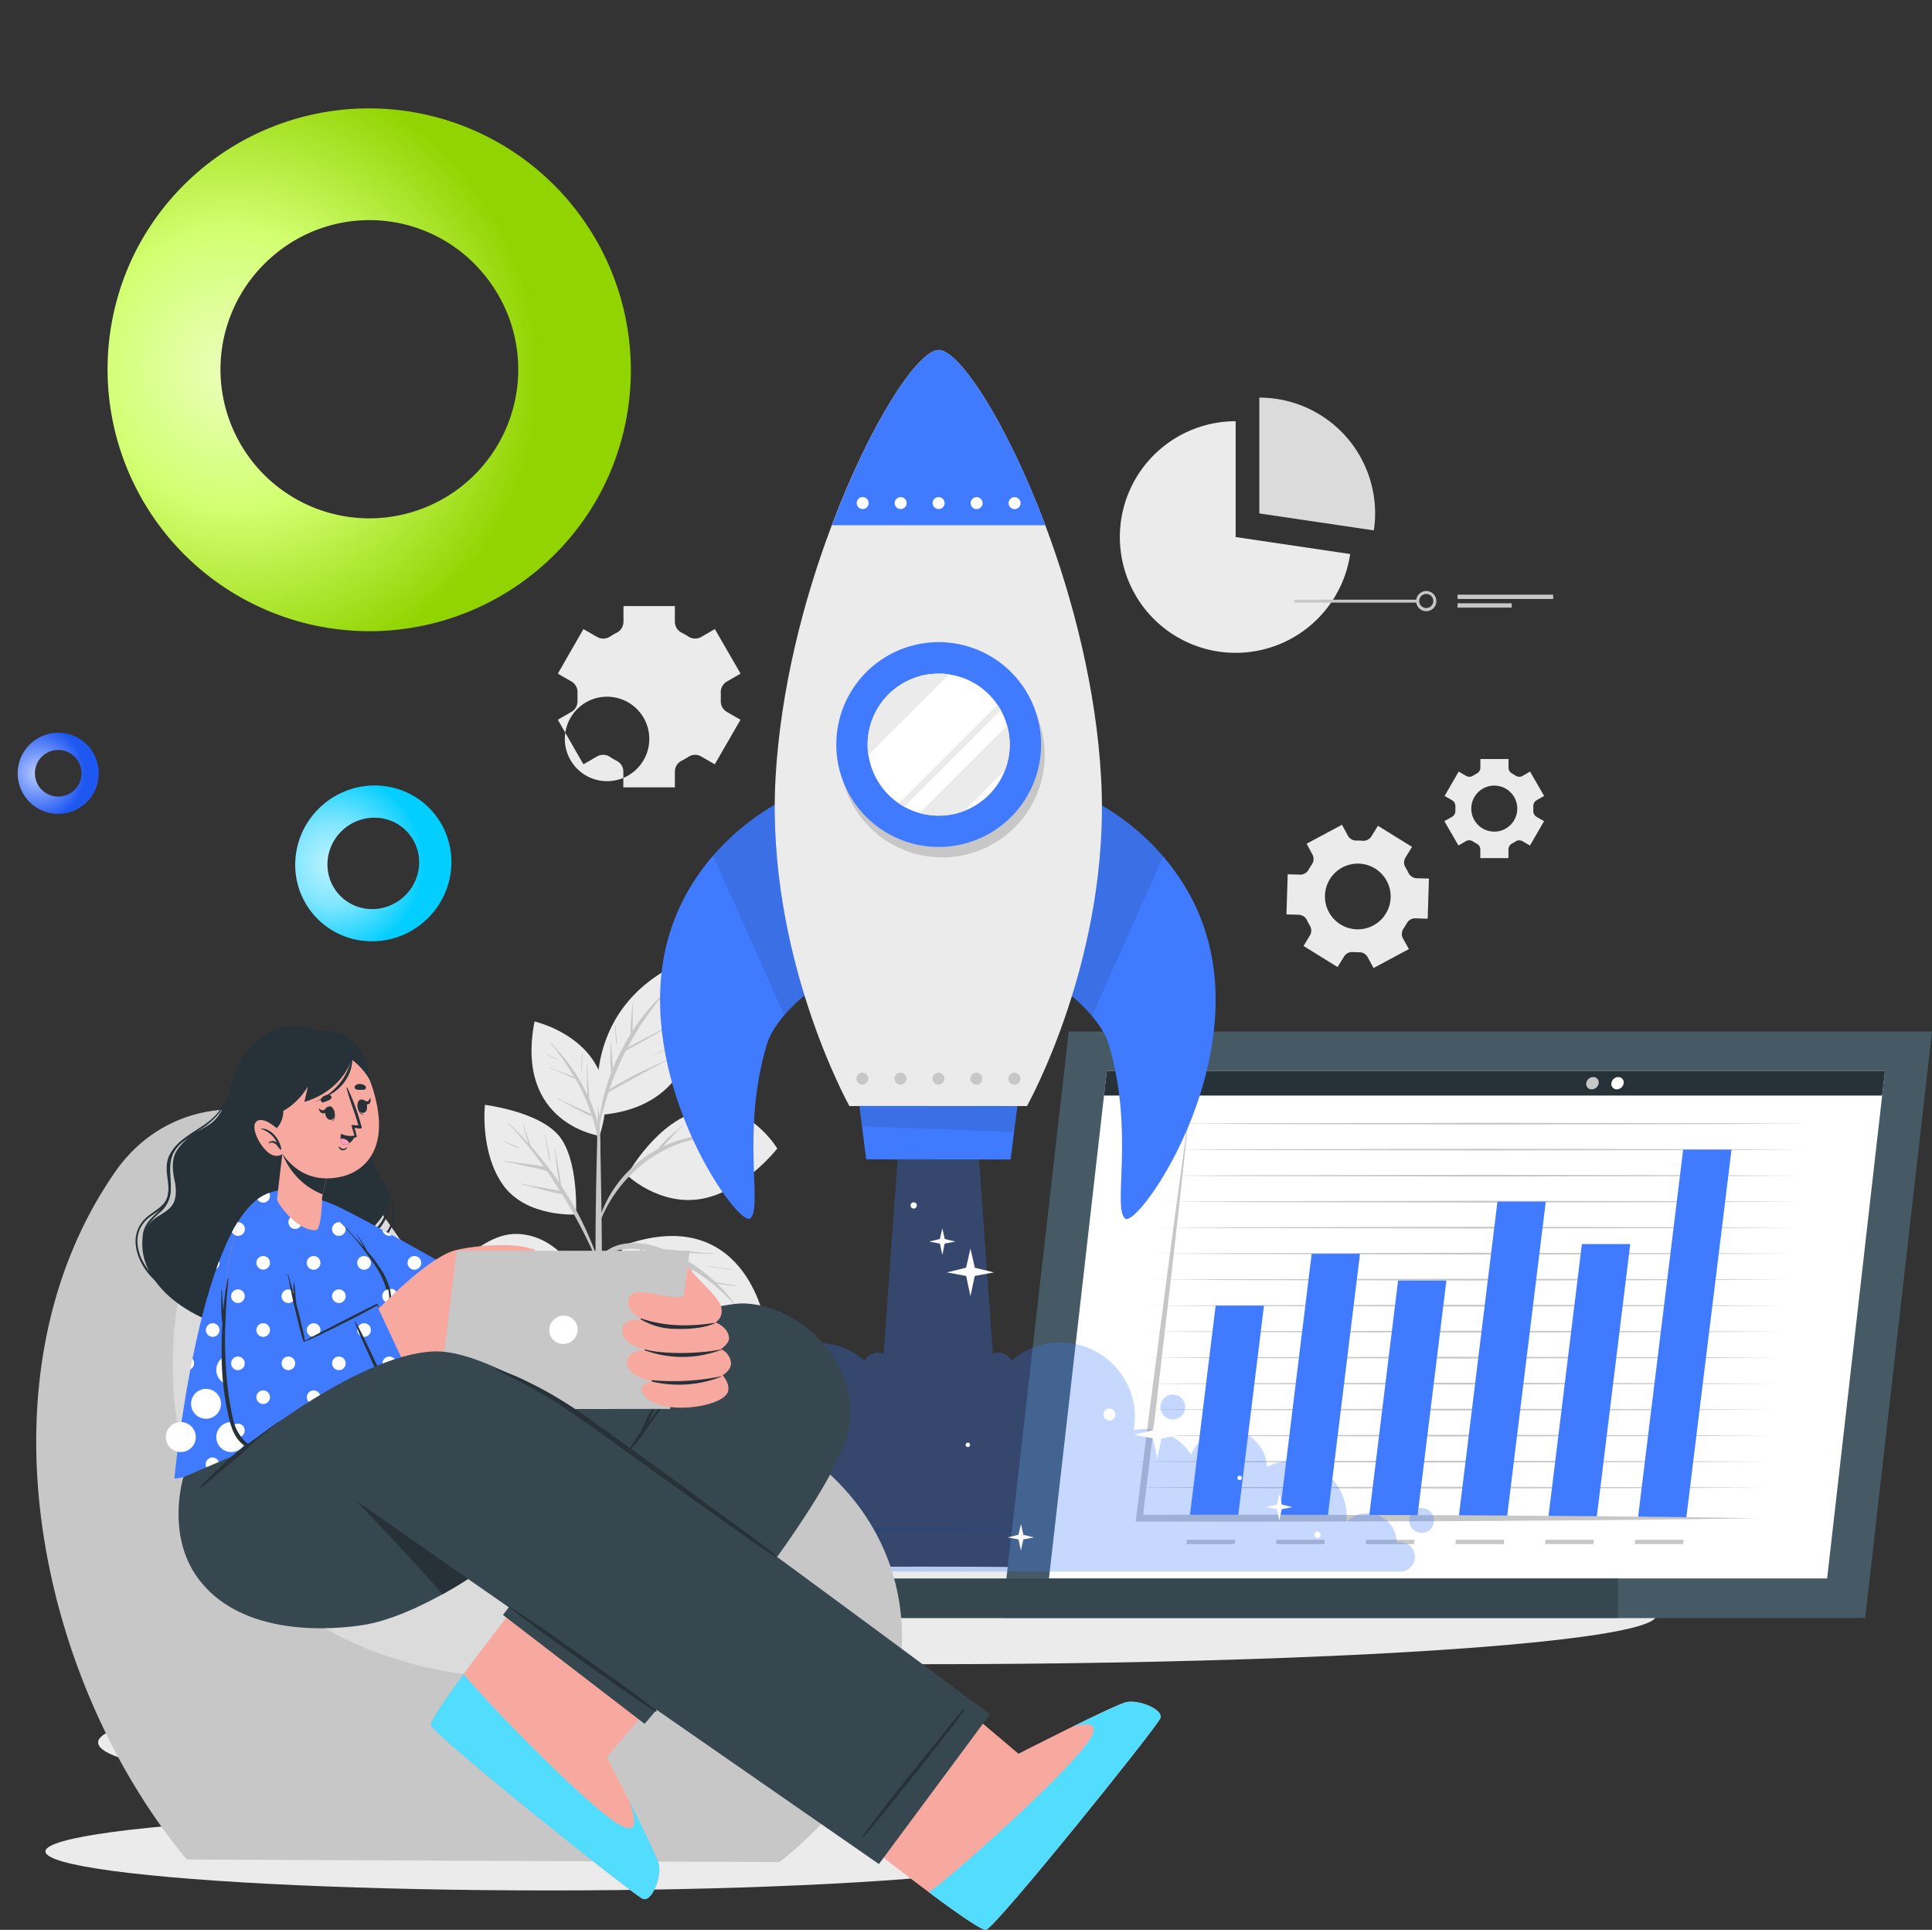 <svg xmlns="http://www.w3.org/2000/svg" xmlns:xlink="http://www.w3.org/1999/xlink" width="549.293" height="548.588" viewBox="0 0 549.293 548.588"><rect x="0" y="0" width="549.293" height="548.588" fill="#333333" stroke="none"/><defs><style>.a{fill:#ebebeb;}.b{fill:#dbdbdb;}.c{fill:#c7c7c7;}.d{fill:#263238;}.e{fill:#455a64;}.f{fill:#fff;}.g{fill:#37474f;}.h,.k,.l,.m{fill:#407bff;}.i{fill:#ffc727;}.j{opacity:0.1;}.k{opacity:0.323;}.l{opacity:0.303;}.m{opacity:0.29;}.n{fill:#fdfdfd;}.o{fill:#f7a9a0;}.p{fill:#52ddff;}.q{fill:#d3766a;}.r{fill:#ff9cbd;}.s{fill:#a6a6a6;}.t{fill:url(#a);}.u{fill:url(#b);}.v{fill:url(#c);}</style><radialGradient id="a" cx="0.303" cy="0.337" r="0.583" gradientTransform="matrix(0.997, 0.074, -0.075, 1.015, 0.026, -0.036)" gradientUnits="objectBoundingBox"><stop offset="0" stop-color="#bff3ff"/><stop offset="0.448" stop-color="#80e6ff"/><stop offset="1" stop-color="#02ceff"/></radialGradient><radialGradient id="b" cx="0.303" cy="0.337" r="0.583" gradientTransform="matrix(0.997, 0.074, -0.075, 1.015, 0.026, -0.036)" gradientUnits="objectBoundingBox"><stop offset="0" stop-color="#eaffbc"/><stop offset="0.448" stop-color="#d2ff71"/><stop offset="1" stop-color="#92d402"/></radialGradient><radialGradient id="c" cx="0.303" cy="0.337" r="0.583" gradientTransform="matrix(0.997, 0.074, -0.075, 1.015, 0.026, -0.036)" gradientUnits="objectBoundingBox"><stop offset="0" stop-color="#b9ccff"/><stop offset="0.4" stop-color="#789bfb"/><stop offset="1" stop-color="#1f57f1"/></radialGradient></defs><g transform="translate(-1092.707 -216.51)"><g transform="translate(3047.6 3844)"><g transform="translate(-1953.02 -3585)"><path class="a" d="M368.73,226.41l9.69,6,1.84-3a2.71,2.71,0,0,1,2.56-1.26c.56,0,1.13.06,1.7.05a2.69,2.69,0,0,1,2.46,1.42l1.66,3.07,10.06-5.39-1.7-3.03a2.7,2.7,0,0,1,.19-2.83c.32-.47.62-1,.9-1.45a2.69,2.69,0,0,1,2.46-1.43l3.49.11.35-11.41-3.5-.1a2.71,2.71,0,0,1-2.36-1.59c-.12-.26-.25-.51-.38-.75s-.27-.5-.42-.73a2.71,2.71,0,0,1,0-2.84l1.86-3-9.7-6-1.85,3a2.71,2.71,0,0,1-2.55,1.26,16.1,16.1,0,0,0-1.7-.06,2.71,2.71,0,0,1-2.46-1.41l-1.65-3.08-10.06,5.39,1.65,3.08a2.72,2.72,0,0,1-.18,2.83,14.439,14.439,0,0,0-.89,1.45,2.73,2.73,0,0,1-2.46,1.43l-3.5-.11-.36,11.41,3.5.11a2.69,2.69,0,0,1,2.35,1.58c.12.26.25.51.39.76s.27.49.41.73a2.73,2.73,0,0,1,0,2.85Zm7.2-9.66a9.34,9.34,0,1,1,5.531,4.537,9.34,9.34,0,0,1-5.531-4.537Z"/><path class="a" d="M408.78,190.93l4,6.93,2.12-1.23a1.9,1.9,0,0,1,2,.07,10.619,10.619,0,0,0,1,.6A1.9,1.9,0,0,1,419,199v2.44h8V199a1.89,1.89,0,0,1,1-1.69,9.7,9.7,0,0,0,1-.6,1.9,1.9,0,0,1,2-.07l2.12,1.23,4-6.93L435,189.71a1.89,1.89,0,0,1-.93-1.77v-1.17A1.89,1.89,0,0,1,435,185l2.14-1.23-4-6.93-2.12,1.23a1.92,1.92,0,0,1-2-.07,9.551,9.551,0,0,0-1-.6,1.89,1.89,0,0,1-1-1.69v-2.44h-8v2.44a1.91,1.91,0,0,1-1.05,1.69,9.545,9.545,0,0,0-1,.6,1.92,1.92,0,0,1-2,.07l-2.12-1.23-4,6.93,2.13,1.22a1.93,1.93,0,0,1,.93,1.76c0,.2,0,.4,0,.59v.59a1.92,1.92,0,0,1-.94,1.77Zm7.65-3.58a6.54,6.54,0,1,1,1.908,4.637,6.55,6.55,0,0,1-1.908-4.637Z"/><path class="a" d="M113.73,95.11,121,107.78l3.88-2.24a3.48,3.48,0,0,1,3.65.12,19.788,19.788,0,0,0,1.89,1.1,3.48,3.48,0,0,1,1.93,3.09v4.48H147v-4.48a3.48,3.48,0,0,1,1.93-3.09,19.79,19.79,0,0,0,1.89-1.1,3.48,3.48,0,0,1,3.65-.12l3.88,2.24,7.31-12.67-3.9-2.24a3.48,3.48,0,0,1-1.7-3.23q0-.54,0-1.08V87.49a3.47,3.47,0,0,1,1.69-3.22L165.68,82l-7.31-12.67-3.89,2.25a3.5,3.5,0,0,1-3.65-.13,19.7,19.7,0,0,0-1.89-1.09A3.48,3.48,0,0,1,147,67.28V62.8H132.39v4.48a3.48,3.48,0,0,1-1.92,3.09,19.7,19.7,0,0,0-1.89,1.09,3.5,3.5,0,0,1-3.65.13L121,69.34,113.73,82l3.89,2.25a3.47,3.47,0,0,1,1.7,3.22v2.16a3.48,3.48,0,0,1-1.7,3.23Zm14-6.55a12.005,12.005,0,1,1-.01,0Z" transform="translate(43 67)"/><path class="a" d="M382,115a32.92,32.92,0,1,1-32.56-37.75v32.92Z"/><path class="b" d="M389.09,103.46a31.894,31.894,0,0,1-.36,4.82l-32.56-4.82V70.54a32.9,32.9,0,0,1,32.92,32.92Z"/><rect class="c" width="35.01" height="0.83" transform="translate(366.17 127.98)"/><path class="c" d="M403.63,131.26a2.87,2.87,0,1,1,2.87-2.87,2.87,2.87,0,0,1-2.87,2.87Zm0-4.91a2,2,0,1,0,2,2A2,2,0,0,0,403.63,126.35Z"/><rect class="c" width="27.19" height="1.23" transform="translate(412.53 126.55)"/><rect class="c" width="15.39" height="1.23" transform="translate(412.53 129)"/><path class="a" d="M168.59,280.39S144.46,277,150.1,247.88C150.1,247.88,177.07,253.93,168.59,280.39Z"/><path class="c" d="M167.37,274.31a45.44,45.44,0,0,0-1.64-4.34l-.06-.55c0-.4-.07-.81-.1-1.21-.07-.87-.12-1.74-.17-2.61-.11-1.74-.22-3.48-.25-5.22a.07.07,0,1,0-.14,0v5.23q.06,1.31.15,2.61v.58a51.4,51.4,0,0,0-4.84-8.27c-.83-1.16-1.7-2.28-2.64-3.35s-2-2.15-3-3.24c-.06-.07-.17,0-.1.11a43.81,43.81,0,0,1,4.65,6.18c.73,1.11,1.42,2.25,2.08,3.41l-.22-.09-.86-.35-2-.74L154.48,261c-.07,0-.13.11,0,.14,1.28.51,2.55,1.05,3.82,1.6l1.87.8c.31.14.63.26.94.39a3.067,3.067,0,0,0,.64.23c.49.87,1,1.75,1.42,2.64a65.392,65.392,0,0,1,2.95,7c.05.16.11.33.17.5a13.846,13.846,0,0,0-2-1l-2.5-1.14c-1.69-.77-3.37-1.56-5-2.48-.08,0-.16.09-.07.13,1.66.91,3.28,1.87,4.94,2.77.83.45,1.67.89,2.52,1.3a7.771,7.771,0,0,0,2.26.91,28.779,28.779,0,0,1,1.59,6.85c.26,3.29.23,6.61.31,9.91,0,.06.08.06.09,0q.36-4.5.39-9a26.22,26.22,0,0,0-1.45-8.24Z"/><path class="c" d="M163.66,257.18a28.408,28.408,0,0,0-.24,5.13h.07c.1-1.7.11-3.4.31-5.1C163.81,257.12,163.67,257.08,163.66,257.18Z"/><path class="c" d="M156.76,258.64a18.6,18.6,0,0,1-3.1-1.53c-.08-.05-.16.08-.08.13a11.929,11.929,0,0,0,3.14,1.5C156.78,258.75,156.82,258.66,156.76,258.64Z"/><path class="c" d="M169.36,326.64c0-2.67-.07-5.33-.1-8,0-8.86-.12-17.71-.28-26.57q-.18-10.54-.49-21.09a.11.11,0,0,0-.06-.09v-5.76c0-.05-.06-.07-.12-.07s-.11,0-.11.08v5.77a.09.09,0,0,0,0,.08c-.36,12.51-.67,25-.75,37.54v7.64q-.13,12.24-.1,24.48v3.89c0,7.47.08,14.93.08,22.4,0,.4.45.6.93.62s1.11-.19,1.11-.65c0-8.24.06-16.47.06-24.7C169.38,337,169.4,331.83,169.36,326.64Z"/><path class="a" d="M163.49,321.72s-6-13.16-18.41-13.45-24.86,18.45-24.86,18.45,13,9.89,26.62,6.38C160,329.71,163.49,321.72,163.49,321.72Z"/><path class="c" d="M166,323.72a13.89,13.89,0,0,0-5.45-4,8.422,8.422,0,0,0-1.17-.81c-.46-.3-.92-.6-1.37-.91l-2.84-1.85c-1.92-1.27-3.86-2.5-5.74-3.82-.07,0-.15.07-.09.12,1.84,1.35,3.65,2.73,5.52,4,1,.67,1.92,1.34,2.9,2l.71.49c-.34-.11-.69-.2-1-.28a26.6,26.6,0,0,0-5.63-.69c-.88-.3-1.8-.52-2.69-.78-1.42-.4-2.85-.77-4.28-1.14-2.82-.72-5.66-1.36-8.5-2-.09,0-.12.11,0,.14,2.78.76,5.54,1.58,8.31,2.36l4,1.13,1,.3a33.86,33.86,0,0,0-10.7,2.26,44.8,44.8,0,0,0-9.4,5.11c-.08.05,0,.18.07.13a43.481,43.481,0,0,1,10.49-4.58l-.36.33-1.56,1.48c-1,1-2.09,2-3.11,3-.07.07,0,.16.11.1,1.07-.92,2.12-1.85,3.18-2.79l1.56-1.38.79-.72.25-.22a42.627,42.627,0,0,1,5.31-1.06,31.21,31.21,0,0,1,7.1-.09c-.13.16-.26.32-.39.46L152,321.17c-.74.85-1.46,1.71-2.18,2.57-1.48,1.75-2.82,3.61-4.28,5.37a.074.074,0,1,0,.11.1c1.55-1.72,3.22-3.34,4.76-5.07l2.3-2.61c.36-.41.71-.83,1.06-1.24.2-.23.4-.45.57-.69a1.954,1.954,0,0,1,.68.08c3.21.49,6.55,1.41,9.08,3.54a9.45,9.45,0,0,1,3.38,8.29.241.241,0,0,0,.47.07,8.94,8.94,0,0,0-1.95-7.86Z"/><path class="c" d="M145.81,323.43l-3,3.38a35.737,35.737,0,0,0-2.8,3.35s0,.09.08.06a33.272,33.272,0,0,0,3-3.3l2.86-3.39a.086.086,0,1,0-.14-.1Z"/><path class="c" d="M134.19,321.24c-1.66-.07-3.33,0-5-.23a.07.07,0,0,0,0,.14,46.2,46.2,0,0,0,5,.15Z"/><path class="a" d="M161.9,302.75s-14.19.9-20.79-8.45S136,271.58,136,271.58s14.9,1.81,20.82,8.53S161.9,302.75,161.9,302.75Z"/><path class="c" d="M168.55,316.74c-.49-1.52-1.1-3-1.67-4.5s-1.14-2.85-1.76-4.25a86.393,86.393,0,0,0-4.26-8.36c-1-1.73-2.07-3.4-3.17-5.05a5.207,5.207,0,0,0-.12-.76c-.06-.43-.12-.87-.19-1.31-.14-.9-.3-1.8-.45-2.69-.33-2-.73-3.91-1-5.87,0-.09-.16-.09-.15,0,.29,1.94.48,3.89.75,5.82.13,1,.26,1.91.4,2.86.06.34.11.69.17,1a101.076,101.076,0,0,0-7-9.1c-.34-.4-.69-.78-1-1.16,0-.11-.09-.22-.13-.33l-.31-.81c-.21-.56-.41-1.13-.61-1.69-.4-1.11-.76-2.23-1.06-3.37,0-.1-.16-.05-.14,0,.29,1.16.59,2.32.93,3.47.16.56.35,1.11.54,1.65l.1.28c-1.81-2-3.7-3.88-5.61-5.77a.074.074,0,0,0-.1.11,103.2,103.2,0,0,1,10,12.31,8,8,0,0,0-1-.26c-1.09-.21-2.2-.37-3.3-.51-2.31-.29-4.62-.59-6.92-.95-.09,0-.13.13,0,.14,2.2.44,4.37.93,6.56,1.43,1,.24,2.06.44,3.1.65a19.621,19.621,0,0,1,2.49.71c.23.32.47.65.69,1,1,1.51,2,3.06,3,4.62l-1.45-.29c-1.09-.21-2.19-.41-3.29-.59-2.17-.35-4.33-.73-6.47-1.22-.09,0-.13.13,0,.15,2.17.51,4.32,1.1,6.47,1.67,1,.28,2.09.53,3.14.77l1.58.34a5.37,5.37,0,0,0,.64.11q3.1,5,5.81,10.31c.79,1.54,1.56,3.1,2.29,4.67s1.41,3.25,2.11,4.89C168.15,317.23,168.67,317.1,168.55,316.74Z"/><path class="c" d="M154,284.14c-.27-1.35-.55-2.7-.85-4.05,0-.09-.16,0-.14,0,.27,1.33.52,2.66.76,4a38.25,38.25,0,0,0,.81,4h0a28,28,0,0,0-.58-3.95Z"/><path class="c" d="M145.76,283.74c-.66-.32-1.36-.59-2-.85l-1.08-.43-.54-.22a2,2,0,0,1-.6-.26c-.11-.08-.18.11-.07.13a2.24,2.24,0,0,1,.6.25l.54.24,1,.46a22.169,22.169,0,0,0,2.09.83.081.081,0,1,0,.06-.15Z"/><path class="a" d="M176.42,291.59s8.59-16,21.65-18.52S219.12,284,219.12,284s-9.52,12.17-21.51,14.3S176.42,291.59,176.42,291.59Z"/><path class="c" d="M206.82,280.26a35.15,35.15,0,0,0-10.24.12c.19-.11.39-.22.58-.31l2.9-1.5c2-1,4-2.15,6.13-3a.08.08,0,1,0-.06-.14c-2,1-4.16,1.75-6.21,2.7-1,.47-2,1-3,1.49-.65.34-1.36.66-2,1.07a36.05,36.05,0,0,0-8.31,2.76l1.64-1.78c1.21-1.33,2.41-2.73,3.75-3.95.07-.06,0-.16-.11-.1-1.36,1.24-2.81,2.39-4.13,3.68-.65.63-1.26,1.28-1.86,1.95-.3.33-.6.67-.88,1A34.47,34.47,0,0,0,167.5,307.9c0,.09.12.14.14,0a39.45,39.45,0,0,1,9.61-16.24,37.74,37.74,0,0,1,17.5-10.13,38.62,38.62,0,0,1,12.07-1.1A.13.13,0,0,0,206.82,280.26Z"/><path class="c" d="M199.23,274.54a34.515,34.515,0,0,0-2.9,1.91,19,19,0,0,0-2.52,2.31c-.06.07,0,.17.12.1.86-.75,1.73-1.5,2.63-2.22a29.428,29.428,0,0,1,2.75-2,.07.07,0,1,0-.08-.1Z"/><path class="c" d="M206.4,277.25c-.48.21-1,.38-1.46.58l-1.45.6c-.11.05-.06.22,0,.17L205,278l1.45-.62C206.53,277.36,206.49,277.22,206.4,277.25Z"/><path class="a" d="M174.7,311.77s2.3,15.91,14.3,21.48,26.55,0,26.55,0S209.77,298.83,174.7,311.77Z"/><path class="c" d="M207.27,322.9c-1.11-.13-2.2-.31-3.3-.51l-1.6-.31-.84-.17c-.33-.3-.64-.6-1-.89a48.258,48.258,0,0,0-7.32-5.31,42.059,42.059,0,0,0-4.38-2.25h.22l3.94.17c2.63.12,5.25.18,7.87.35.1,0,.09-.14,0-.15-2.63-.18-5.25-.46-7.88-.69l-3.83-.34-2-.17-.5-.06c-.69-.25-1.37-.49-2.07-.71a18.78,18.78,0,0,0-10.13-.56c-3,.77-6,2.75-6.79,5.92a.1.1,0,0,0,.19.07c1.12-2.65,4.06-4,6.72-4.53a16.11,16.11,0,0,1,5.41-.11,13.719,13.719,0,0,0,.61,2.41l1,3.35c.68,2.24,1.43,4.45,2.09,6.69,0,.09.17.05.14,0-.55-2.24-1-4.49-1.56-6.73-.26-1.09-.54-2.19-.81-3.29a18.576,18.576,0,0,0-.61-2.26,31.276,31.276,0,0,1,3.11.73,44.6,44.6,0,0,1,5.42,2c.18,1.13.43,2.26.69,3.38.33,1.4.69,2.79,1.14,4.16,0,.09.15.05.13,0a2,2,0,0,1,0-.26h0c-.26-1.3-.55-2.6-.83-3.9-.22-1-.42-2.1-.65-3.14a44.562,44.562,0,0,1,4.36,2.21,5.886,5.886,0,0,0,.16.95c.08.54.18,1.09.28,1.63.23,1.23.47,2.45.77,3.66a57.243,57.243,0,0,0,2.05,6.92s0,.06,0,.09l.06.08a.071.071,0,0,0,.12-.07c-.55-2.36-1.18-4.7-1.7-7.06-.26-1.18-.52-2.37-.76-3.55l-.33-1.78a3.8,3.8,0,0,0-.09-.54,49.663,49.663,0,0,1,4.66,3.11,50.6,50.6,0,0,1,7.13,6.51.114.114,0,0,0,.18-.14c-.92-1.2-1.82-2.37-2.85-3.48-.61-.64-1.23-1.27-1.87-1.88h.2l1.69.25c1.1.15,2.21.26,3.32.38C207.32,323.05,207.36,322.91,207.27,322.9Z"/><path class="c" d="M198.86,328.29h0a.868.868,0,0,0-.07-.41,1.656,1.656,0,0,1-.14-.52h0c-.24-1.06-.45-2.13-.64-3.2a.07.07,0,0,0-.13,0,12.87,12.87,0,0,0,.91,4.15h.08Z"/><path class="c" d="M188.85,328c0-.05,0-.07-.07-.07-.34-1.41-.66-2.82-.95-4.24-.16-.74-.31-1.49-.46-2.23-.07-.41-.15-.81-.22-1.21a3.38,3.38,0,0,0-.26-1,.07.07,0,0,0-.13,0,7.141,7.141,0,0,0,.3,2.14c.15.78.3,1.55.47,2.32.35,1.57.74,3.14,1.18,4.68,0,.09.17.07.16,0A3.531,3.531,0,0,1,188.85,328Z"/><path class="c" d="M206.18,318.32c-2.19-.3-4.37-.62-6.56-.88-.09,0-.13.13,0,.14,2.18.32,4.37.59,6.56.88C206.23,318.47,206.27,318.33,206.18,318.32Z"/><path class="a" d="M168.58,274.46s-7.32-32.11,27.18-45.11C195.76,229.35,205.32,271.62,168.58,274.46Z"/><path class="c" d="M176,256.25l.37-.23,2-1.09,4-2.24c2.63-1.47,5.23-3,7.88-4.44.09-.05,0-.17-.07-.13-2.66,1.45-5.36,2.8-8,4.21l-4,2.09-1.62.86c1.15-2.19,2.38-4.33,3.73-6.39,1.81-2.75,3.78-5.37,5.84-7.93a.12.12,0,1,0-.17-.17,55.2,55.2,0,0,0-8,9.78q0-.165,0-.33c0-.8.06-1.6.07-2.4,0-1.56-.05-3.13,0-4.7,0-.1-.14-.09-.15,0-.06,1.55-.25,3.08-.34,4.63,0,.77-.07,1.54-.1,2.31a11.973,11.973,0,0,0,0,1.34c-.71,1.13-1.4,2.28-2,3.44a61.941,61.941,0,0,0-3.09,6.47c0-.8-.08-1.6-.13-2.4-.1-1.76-.31-3.51-.39-5.27a.07.07,0,1,0-.14,0v5.28a21.116,21.116,0,0,0,.11,2.63l.06,1a57.918,57.918,0,0,0-2.61,8.83,95.687,95.687,0,0,0-1.28,9.7h0a53.341,53.341,0,0,1,1.83-8.64c.43-1.52.88-3,1.37-4.52,1.43-.68,2.81-1.52,4.19-2.29s2.89-1.58,4.34-2.37c2.87-1.58,5.75-3.19,8.72-4.58.08,0,0-.17-.08-.13-3,1.37-6,2.66-9,4.15-1.47.73-2.92,1.52-4.35,2.33-1.2.68-2.43,1.35-3.58,2.13.34-1,.68-2,1.07-3a85.138,85.138,0,0,1,3.52-7.93Z"/><path class="c" d="M173.12,248.91c0-.1-.16-.1-.15,0,.12,1.83.18,3.66.38,5.49a.08.08,0,0,0,.16,0C173.45,252.56,173.25,250.74,173.12,248.91Z"/><path class="c" d="M189.66,255c-2.16.87-4.34,1.69-6.49,2.59-.06,0,0,.13,0,.1,2.18-.81,4.33-1.7,6.5-2.55C189.79,255.15,189.75,255,189.66,255Z"/><path class="c" d="M192.94,240.23a55.713,55.713,0,0,0-6.14,3.29c-.1.06,0,.21.1.15,2-1.17,4-2.29,6.12-3.32C193.1,240.31,193,240.19,192.94,240.23Z"/><path class="b" d="M185.59,392.51H150.97l3.52-48.6h27.59Z"/><path class="c" d="M153.78,353.76h29.01l-.72-9.85H154.49Z"/><rect class="b" width="33.52" height="8.46" transform="translate(185.04 349.26) rotate(180)"/></g><g transform="translate(-1953.02 -3585)"><ellipse class="a" cx="208.62" cy="13.87" rx="208.62" ry="13.87" transform="translate(51.8 402.85)"/><ellipse class="a" cx="90.06" cy="11.91" rx="90.06" ry="11.91" transform="translate(26.02 440.93)"/></g><g transform="translate(-1953.02 -3585)"><path class="d" d="M29.71,392.48l55.07-.24,55.07-.09L250,391.98l110.15.17,55.07.08,55.07.25-55.07.24-55.07.09L250,392.98l-110.15-.17-55.07-.09Z"/></g><path class="e" d="M202.98,415.44H448.42l19-166.69H221.98Z" transform="translate(-1873.02 -3583)"/><path class="f" d="M216.35,404.26H437.6l16.45-144.33H232.81Z" transform="translate(-1873.02 -3583)"/><rect class="e" width="315.75" height="11.18" transform="translate(-1426.32 -3167.56) rotate(180)"/><rect class="g" width="315.75" height="11.18" transform="translate(-1494.89 -3167.56) rotate(180)"/><path class="c" d="M250.93,274.93l22.66-.13,22.65-.04,45.31-.08,45.31.08,22.66.04,22.65.13-22.65.12-22.66.04-45.31.09-45.31-.09-22.65-.04Z" transform="translate(-1873.02 -3583)"/><path class="c" d="M250.03,282.32l22.65-.13,22.66-.04,45.31-.08,45.31.08,22.65.04,22.66.13-22.66.12-22.65.04-45.31.09-45.31-.09-22.66-.04Z" transform="translate(-1873.02 -3583)"/><path class="c" d="M249.12,289.71l22.65-.13,22.66-.04,45.31-.08,45.31.08,22.65.04,22.66.13-22.66.12-22.65.04-45.31.09-45.31-.09-22.66-.04Z" transform="translate(-1873.02 -3583)"/><path class="c" d="M248.21,297.1l22.66-.12,22.65-.05,45.31-.08,45.31.08,22.66.05,22.65.12-22.65.12-22.66.04-45.31.09-45.31-.09-22.65-.04Z" transform="translate(-1873.02 -3583)"/><path class="c" d="M247.3,304.49l22.66-.12,22.65-.05,45.31-.08,45.31.08,22.66.05,22.65.12-22.65.12-22.66.04-45.31.09-45.31-.09-22.65-.04Z" transform="translate(-1873.02 -3583)"/><path class="c" d="M246.4,311.88l22.65-.12,22.66-.05,45.31-.08,45.31.08,22.65.05,22.66.12-22.66.12-22.65.05-45.31.08-45.31-.09L269.05,312Z" transform="translate(-1873.02 -3583)"/><path class="c" d="M245.49,319.27l22.65-.12,22.66-.05,45.31-.08,45.31.08,22.65.05,22.66.12-22.66.12-22.65.05-45.31.08-45.31-.08-22.66-.05Z" transform="translate(-1873.02 -3583)"/><path class="c" d="M244.58,326.66l22.66-.12,22.65-.05,45.31-.08,45.31.08,22.66.05,22.65.12-22.65.12-22.66.05-45.31.08-45.31-.09-22.65-.04Z" transform="translate(-1873.02 -3583)"/><path class="c" d="M243.68,334.05l22.65-.12,22.66-.05,45.31-.08,45.3.08,22.66.05,22.65.12-22.65.12-22.66.05-45.3.08-45.31-.08-22.66-.05Z" transform="translate(-1873.02 -3583)"/><path class="c" d="M242.77,341.44l22.65-.12,22.66-.05,45.31-.08,45.31.08,22.65.05,22.66.12-22.66.12-22.65.05-45.31.08-45.31-.08-22.66-.05Z" transform="translate(-1873.02 -3583)"/><path class="c" d="M241.86,348.83l22.65-.12,22.66-.04,45.31-.09,45.31.09,22.65.04,22.66.12-22.66.12-22.65.05-45.31.08L287.17,349l-22.66-.05Z" transform="translate(-1873.02 -3583)"/><path class="c" d="M240.95,356.22l22.66-.12,22.65-.04,45.31-.09,45.31.09,22.66.04,22.65.12-22.65.12-22.66.05-45.31.08-45.31-.08-22.65-.05Z" transform="translate(-1873.02 -3583)"/><path class="c" d="M240.04,363.61l22.66-.12,22.66-.04,45.31-.09,45.31.09,22.65.04,22.66.12-22.66.13-22.65.04-45.31.08-45.31-.08-22.66-.05Z" transform="translate(-1873.02 -3583)"/><path class="c" d="M239.14,371l22.65-.12,22.66-.04,45.31-.09,45.31.09,22.65.04,22.66.12-22.66.13-22.65.04-45.31.08-45.31-.08-22.66-.04Z" transform="translate(-1873.02 -3583)"/><path class="c" d="M238.23,378.39l22.65-.12,22.66-.04,45.31-.09,45.31.09,22.65.04,22.66.12-22.66.13-22.65.04-45.31.08-45.31-.08-22.66-.05Z" transform="translate(-1873.02 -3583)"/><path class="h" d="M277.49,326.66H263.75l-7.41,60.35h13.74Z" transform="translate(-1873.02 -3583)"/><path class="h" d="M304.79,311.94H291.05l-9.22,75.07h13.75Z" transform="translate(-1873.02 -3583)"/><path class="h" d="M329.36,319.52H315.62l-8.29,67.49h13.74Z" transform="translate(-1873.02 -3583)"/><path class="h" d="M357.61,297.1H343.87l-11.04,89.91h13.74Z" transform="translate(-1873.02 -3583)"/><path class="h" d="M381.63,309.15H367.88l-9.56,77.86h13.75Z" transform="translate(-1873.02 -3583)"/><path class="h" d="M410.42,282.32H396.67L383.82,387.01h13.74Z" transform="translate(-1873.02 -3583)"/><path class="c" d="M256.49,269.74l-3.2,29.37c-1.06,9.79-2.23,19.56-3.35,29.34l-3.4,29.35L243,387.12l-.92-1c14.69,0,29.39-.1,44.08,0l44.08.1,44.08.31,22,.24,22,.31-22,.31-22,.24-44.08.3-44.08.11c-14.69.07-29.39,0-44.08,0H241l.13-1,3.67-29.31,3.8-29.3c1.28-9.76,2.51-19.53,3.85-29.28Z" transform="translate(-1873.02 -3583)"/><path class="c" d="M269.17,394.45H255.42l.16-1.24h13.74Z" transform="translate(-1873.02 -3583)"/><path class="c" d="M294.66,394.45H280.92l.15-1.24h13.75Z" transform="translate(-1873.02 -3583)"/><path class="c" d="M320.16,394.45H306.42l.15-1.24h13.74Z" transform="translate(-1873.02 -3583)"/><path class="c" d="M345.66,394.45H331.91l.15-1.24h13.75Z" transform="translate(-1873.02 -3583)"/><path class="c" d="M371.15,394.45H357.41l.15-1.24h13.75Z" transform="translate(-1873.02 -3583)"/><path class="c" d="M396.65,394.45H382.9l.16-1.24H396.8Z" transform="translate(-1873.02 -3583)"/><path class="d" d="M232.01,266.93l.8-7H454.05l-.8,7Z" transform="translate(-1873.02 -3583)"/><path class="c" d="M238.65,263.43a2,2,0,0,1-2,1.74,1.51,1.51,0,0,1-1.53-1.74,2,2,0,0,1,2-1.74,1.5,1.5,0,0,1,1.53,1.74Z" transform="translate(-1739.02 -3583)"/><path class="f" d="M245.75,263.43a2,2,0,0,1-1.95,1.74,1.51,1.51,0,0,1-1.53-1.74,2,2,0,0,1,2-1.74,1.5,1.5,0,0,1,1.48,1.74Z" transform="translate(-1739.02 -3583)"/><path class="i" d="M252.86,263.43a2,2,0,0,1-2,1.74,1.5,1.5,0,0,1-1.52-1.74,2,2,0,0,1,2-1.74,1.51,1.51,0,0,1,1.52,1.74Z" transform="translate(-1873.02 -3583)"/><g transform="translate(-1953.02 -3585)"><path class="h" d="M222.23,184.43c-.9,0-34.36,15.44-36.34,53.47-1.82,35,22.35,68.17,25.47,66,3.82-2.69-2.67-24.47,4.76-49.39,2.63-8.84,14.15-16.68,14.15-16.68Z"/><path class="j" d="M230.28,237.8a52.81,52.81,0,0,0-9.16,8.25c-5-11.11-14.26-31.85-20.26-45.29,9.8-11.33,20.86-16.33,21.37-16.33Z"/><path class="h" d="M307.39,184.49c.89,0,34.33,15.49,36.26,53.52,1.77,35-22.46,68.14-25.57,65.94-3.82-2.7,2.71-24.47-4.68-49.4-2.62-8.84-14.14-16.7-14.14-16.7Z"/><path class="j" d="M328.86,201c-6.06,13.56-15.36,34.34-20.28,45.32a53.129,53.129,0,0,0-9.31-8.45l8.12-53.37C307.9,184.48,319.05,189.55,328.86,201Z"/><path class="a" d="M290.11,271.92H239.62s-23.78-42.53-21-93.23c1.42-25.31,8-50.79,16-71.88C245.6,77.65,259.15,57,265,57s19.38,20.68,30.32,49.82c7.91,21.09,14.49,46.59,15.87,71.9C314,229.42,290.11,271.92,290.11,271.92Z"/><path class="c" d="M295.15,172.15A29.12,29.12,0,1,1,266.06,143,29.12,29.12,0,0,1,295.15,172.15Z"/><path class="h" d="M294.12,169.19a29.11,29.11,0,1,1-8.521-20.609A29.12,29.12,0,0,1,294.12,169.19Z"/><circle class="f" cx="20.19" cy="20.19" r="20.19" transform="matrix(0.099, -0.995, 0.995, 0.099, 242.927, 187.277)"/><path class="a" d="M285.2,169.16a20,20,0,0,1-1.37,7.32L272.33,188a20.25,20.25,0,0,1-12.72.62l24.85-24.85a20.059,20.059,0,0,1,.74,5.39Z"/><path class="a" d="M268,149.19l-23,22.94a20.62,20.62,0,0,1-.22-3A20.2,20.2,0,0,1,265,149a20.624,20.624,0,0,1,3,.19Z"/><path class="a" d="M282.68,159.39l-27.45,27.44a16.348,16.348,0,0,1-1.54-1l28-28A14.144,14.144,0,0,1,282.68,159.39Z"/><path class="h" d="M295.34,106.82H234.65C245.6,77.65,259.15,57,265,57S284.4,77.68,295.34,106.82Z"/><path class="f" d="M245.1,100.51a1.7,1.7,0,1,1-1.7-1.7A1.7,1.7,0,0,1,245.1,100.51Z"/><path class="f" d="M255.9,100.52a1.7,1.7,0,1,1-1.7-1.7,1.7,1.7,0,0,1,1.7,1.7Z"/><path class="f" d="M266.69,100.53A1.7,1.7,0,1,1,265,98.82a1.7,1.7,0,0,1,1.69,1.71Z"/><path class="f" d="M277.49,100.53a1.7,1.7,0,1,1-1.7-1.7,1.7,1.7,0,0,1,1.7,1.7Z"/><path class="f" d="M288.29,100.54a1.7,1.7,0,1,1-1.7-1.7,1.7,1.7,0,0,1,1.7,1.7Z"/><path class="c" d="M245,264.12a1.7,1.7,0,1,1-1.7-1.7,1.7,1.7,0,0,1,1.7,1.7Z"/><path class="c" d="M255.83,264.13a1.7,1.7,0,1,1-1.7-1.7,1.7,1.7,0,0,1,1.7,1.7Z"/><path class="c" d="M266.62,264.14a1.69,1.69,0,1,1-.491-1.2A1.7,1.7,0,0,1,266.62,264.14Z"/><path class="c" d="M277.42,264.14a1.7,1.7,0,1,1-1.7-1.7,1.7,1.7,0,0,1,1.7,1.7Z"/><path class="c" d="M288.22,264.15a1.7,1.7,0,1,1-1.7-1.7,1.7,1.7,0,0,1,1.7,1.7Z"/><path class="h" d="M285.45,287.1l-41.06-.04-1.92-15.17,44.92.03Z"/><path class="j" d="M287.39,271.93l-.95,7.38-43.23-1.62-.73-5.8Z"/><path class="k" d="M171.22,361a7.25,7.25,0,1,1-7.25-7.25A7.25,7.25,0,0,1,171.22,361Z"/><circle class="k" cx="3.53" cy="3.53" r="3.53" transform="translate(172.97 343.61)"/><path class="l" d="M335.1,357.48a3.53,3.53,0,1,1-1.03-2.5,3.53,3.53,0,0,1,1.03,2.5Z"/><path class="l" d="M405.84,389.72a3.53,3.53,0,1,1-3.53-3.53A3.53,3.53,0,0,1,405.84,389.72Z"/><path class="m" d="M400.43,400.05a4.21,4.21,0,0,1-4.22,4.21H133.59a4.21,4.21,0,1,1,0-8.42,4.151,4.151,0,0,1,1,.12,8.3,8.3,0,0,1,14.24-5.81h.08c0-.51-.08-1-.08-1.55a15.68,15.68,0,0,1,15.68-15.68,15.49,15.49,0,0,1,6.9,1.6,11.19,11.19,0,0,1,21.6-3.4,15.69,15.69,0,0,1,16.28-7,20.091,20.091,0,0,1-.32-3.66A21.22,21.22,0,0,1,244,344.31a4.22,4.22,0,0,1,3.74-2.28,4.329,4.329,0,0,1,1.62.32L253.33,287h23.14l3.94,55.32A4.33,4.33,0,0,1,282,342a4.22,4.22,0,0,1,3.74,2.28,21.22,21.22,0,0,1,34.75,19.74,15.47,15.47,0,0,1,3-.29,15.65,15.65,0,0,1,13.28,7.33,11.19,11.19,0,0,1,21.6,3.4,15.491,15.491,0,0,1,6.9-1.6A15.68,15.68,0,0,1,381,388.57a10.258,10.258,0,0,1-.08,1.55H381A8.3,8.3,0,0,1,395.21,396a4.151,4.151,0,0,1,1-.12,4.22,4.22,0,0,1,4.22,4.17Z"/><path class="n" d="M333.84,365.38l-5.46,1.01-1.22,5.76-1.22-5.76-5.46-1.01,5.43-1.33,1.25-5.44,1.24,5.44Z"/><path class="n" d="M280.72,319.21l-5.46,1.01-1.22,5.76-1.23-5.76-5.46-1.01,5.44-1.33,1.25-5.44,1.24,5.44Z"/><path class="n" d="M201.35,376.34l-3.06.57-.68,3.22-.68-3.22-3.05-.57,3.04-.74.69-3.04.7,3.04Z"/><path class="n" d="M365.6,385.94l-3.06.57-.68,3.21-.68-3.21-3.05-.57,3.04-.74.69-3.04.7,3.04Z"/><path class="n" d="M159.34,397.22l-3.06.56L155.6,401l-.68-3.22-3.05-.56,3.04-.74.69-3.04.69,3.04Z"/><path class="n" d="M292.12,394.54l-3.05.57-.68,3.21-.69-3.21-3.05-.57,3.04-.74.7-3.04.69,3.04Z"/><path class="n" d="M269.77,310.46l-3.05.56-.68,3.22-.68-3.22-3.06-.57,3.04-.74.7-3.04.69,3.04Z"/><path class="n" d="M372.82,392.9a.89.89,0,1,0,.8.885.89.89,0,0,0-.8-.885Z"/><path class="n" d="M258,299.29a.89.89,0,1,0,.8.885A.89.89,0,0,0,258,299.29Z"/><path class="n" d="M182.46,397.22a.89.89,0,1,0,.8.885A.89.89,0,0,0,182.46,397.22Z"/><path class="n" d="M238.55,385.06a.89.89,0,1,0,.8.885.89.89,0,0,0-.8-.885Z"/><path class="n" d="M350.65,377a.63.63,0,1,0,.551.625A.63.63,0,0,0,350.65,377Z"/><path class="n" d="M273.3,367.6a.63.63,0,1,0,.63.63A.63.63,0,0,0,273.3,367.6Z"/><path class="n" d="M216.68,355.37a.63.63,0,1,0,.551.625A.63.63,0,0,0,216.68,355.37Z"/><path class="n" d="M313.55,357.92a1.7,1.7,0,1,0,1.7,1.7,1.7,1.7,0,0,0-1.7-1.7Z"/><path class="n" d="M224.69,349.61a1.7,1.7,0,1,0,1.7,1.7,1.7,1.7,0,0,0-1.7-1.7Z"/></g></g><g transform="translate(1028.28 301.73)"><ellipse class="a" cx="143.19" cy="11.09" rx="143.19" ry="11.09" transform="translate(77.35 429.99)"/></g><g transform="translate(1103.004 508.306)"><g transform="translate(0 23.567)"><path class="c" d="M105.534,467.475l168.5.723c40.95-32.152,45.18-79.8,15.965-108.68-17.678-17.48-40.134-13.984-61.518-16.723h-.058a62.929,62.929,0,0,1-21.687-6.363c-22.013-11.653-34.424-39.016-52.953-62.054-2.331-2.89-4.661-5.7-7.248-8.414-15.231-16.315-45.542-16.793-61.4,6.071C44.843,330.117,63.3,416.585,105.534,467.475Z" transform="translate(-62.724 -254.233)"/><path class="b" d="M96.3,332.282c4.4,69.116,84.242,94.929,134.1,74.221,43.362-18.016,29.133-59.106-7.423-65.982h-.058a62.927,62.927,0,0,1-21.687-6.363C179.211,322.5,166.8,295.143,148.271,272.1,120.687,257.758,93.057,281.66,96.3,332.282Z" transform="translate(-57.216 -251.959)"/></g><g transform="translate(28.248)"><path class="o" d="M219.321,461.96c-2.517-.921-59.246-46.252-60.318-49.352-.408-1.165,5.71-9.824,13.4-20.056,1.666-2.214,3.391-4.487,5.162-6.782,11.467-14.94,23.983-30.52,23.983-30.52l38.037,30.217-25.031,29.681-5.489,6.526s13.984,27.071,14.765,30.6S221.826,462.881,219.321,461.96Z" transform="translate(-75.057 -213.964)"/><path class="p" d="M219.309,455.884c-2.505-.921-59.234-46.252-60.306-49.352-.338-.956,3.647-6.864,9.323-14.532,8.251,9.859,37.011,39.214,44.866,43.118,4.988,2.494,4-2.4,2.133-7.272,3.834,7.656,8.1,16.42,8.542,18.319C224.623,449.708,221.826,456.8,219.309,455.884Z" transform="translate(-75.058 -207.887)"/><path class="g" d="M285.729,336.24c-2.6,19.753-51.275,76.808-56.927,83.345l-1.282,1.492-40.286-30.963.466-.594,35.473-46.451s-58.663,34.238-88.018,18.645c-13.18-6.992-22.946-19.38-22.946-19.38l38.3-20.417s10.6,3.426,17.375,2.436c23.307-3.414,75.677-23.307,88.1-22.782C272,302.271,288.13,318.108,285.729,336.24Z" transform="translate(-82.791 -222.841)"/><path class="d" d="M220.419,322.366a49.243,49.243,0,0,0-3.659,4.661c-1.259,1.643-2.529,3.275-3.776,4.918h0c.233-.478.443-.967.676-1.445.792-1.631,1.422-3.321,2.331-4.894a.082.082,0,1,0-.14-.082c-.967,1.55-2.074,3.03-2.9,4.661-.385.769-.757,1.55-1.1,2.331-.186.431-.373.862-.548,1.305-.07.2-.175.419-.233.629-.559.769-1.107,1.538-1.655,2.331-1.165,1.725-2.237,3.554-3.5,5.267-.07.093.082.186.14.093,1.224-1.608,2.6-3.111,3.846-4.661s2.471-3.31,3.648-5,2.331-3.31,3.5-4.953a48.8,48.8,0,0,0,3.5-5.1.07.07,0,0,0-.128-.058Z" transform="translate(-67.299 -219.408)"/><path class="d" d="M90.378,303.231c4.5,8.9,14.555,14.1,23.761,16.688,9.393,2.634,20.289,4.009,29.844,1.41a23.7,23.7,0,0,0,11.234-6.409c3.193-3.438,4.347-7.516,2.587-11.747-1.422-3.414-5.442-6.491-4.871-9.218s3.24-4.4,4.4-6.9c1.981-4.253.291-8.157-2.2-11.653-5.9-8.46-1.969-17.142-4.661-26.675-1.538-5.419-6.9-15.942-20.766-14.6-5.279.513-9.626,4.335-12.632,8.612-3.5,5.034-3.38,12.656-7.4,17.352-3.5,4.009-7.213,3.962-10.581,8.216-1.468,1.853-2.471,4.149-1.317,9.474.42,1.923.688,4.79-.478,6.724-1.62,2.692-5.3,3.3-7.062,6.095C87.791,294.41,88.385,299.257,90.378,303.231Z" transform="translate(-86.689 -234.01)"/><path class="d" d="M143.339,311.721c4.661.21,7.843-5.605,5.687-9.323-1.375-2.389-3.869-3.892-5.244-6.27-2.261-3.916,1-6.339,3.275-9.241,4.941-6.281,1.165-12.015-2.867-17.4-3.1-4.09-3.077-8.029-2.331-12.924,0-.082.14,0,.128,0-.4,3.648-.641,7.26,1.247,10.57,1.527,2.692,3.881,4.8,5.326,7.563a11.106,11.106,0,0,1-1.305,13.04c-.932,1.165-2.505,2.331-3.065,3.717-1.328,3.2.8,5.454,2.82,7.586,1.538,1.643,3.251,3.5,3.5,5.827.326,3.578-3.624,7.528-7.167,7.167C143.164,311.989,143.153,311.721,143.339,311.721Z" transform="translate(-77.958 -230.286)"/><path class="d" d="M140.393,315.337c3.088-1.107,6.386-2,8.6-4.591,3.3-3.834,1-7.715-1.165-11.362a6.456,6.456,0,0,1-1.165-4.941c.676-2.762,3.17-4.661,4.079-7.365,2.156-6.409-3.5-11.735-5.687-17.235s-2.168-11.653-2.191-17.562a.1.1,0,0,1,.2,0c.07,7.61.781,14.893,4.661,21.57,2.75,4.661,5.652,9.684,2.832,15-.7,1.305-1.771,2.412-2.436,3.717-1.317,2.61-.944,4.556.443,6.91s2.96,4.661,2.727,7.377c-.443,5.372-6.339,7.773-10.8,8.938a.233.233,0,0,1-.093-.454Z" transform="translate(-78.158 -231.001)"/><path class="d" d="M89.628,286.493c2.855-2.739,6.7-3.624,6.677-8.355,0-3.251-1.165-6.095.082-9.323a12.271,12.271,0,0,1,5.64-5.827c3.076-1.771,6.339-3.053,8.833-5.675,2.727-2.855,4.417-6.5,6.106-10,0-.07.163,0,.128,0-2,4.836-4.265,9.742-8.775,12.76-2.331,1.573-5.046,2.575-7.377,4.172-4.207,2.878-4.941,6.794-4.3,11.549.291,2.191.5,4.358-.827,6.258s-3.5,2.808-5.267,4.288c-7.3,6.258-.152,17.41,6.992,20.219.326.128.186.629-.151.513-5.384-1.923-10.255-8.157-10.418-13.891a8.938,8.938,0,0,1,2.657-6.689Z" transform="translate(-86.965 -231.815)"/><path class="d" d="M88.825,290.79c.7-3.31,3.111-4.743,5.2-6.992,3.286-3.613,1.48-8.157,2-12.539a10.861,10.861,0,0,1,4.335-7.214c3.053-2.482,6.642-3.974,9.323-6.992a22.142,22.142,0,0,0,5.279-11.479c0-.082.128,0,.117,0a20.848,20.848,0,0,1-8.332,14.683c-3.007,2.214-6.794,3.752-8.88,7.1-2.2,3.5-.956,7.4-1.165,11.3a8.624,8.624,0,0,1-2.832,6.106,17.864,17.864,0,0,0-3.648,3.916,10.558,10.558,0,0,0-.676,7.248c1.643,7.551,8.087,13.332,14.811,15.8.233.082.14.478-.093.4a24.624,24.624,0,0,1-14.042-12.644A14.136,14.136,0,0,1,88.825,290.79Z" transform="translate(-86.686 -232.104)"/><path class="q" d="M128.354,287.4c7.167,10.29,31.756,37.011,48.758,40.892,9.323,2.133,54.643,8.46,60.842,2.82,7.26-6.607,3.892-31.534-1.876-31.767-17.632-.688-50.273,2.762-58.419.956-3.682-.8-23.225-13.413-44.1-23.493C125.65,272.982,123.692,280.7,128.354,287.4Z" transform="translate(-80.534 -227.102)"/><path class="h" d="M226.523,297.973l-3.03,37.291s-41.067-.653-53.466-7.621-32.63-24.763-40.309-37.116-5.139-19.1,9.929-11.5,35.426,19.811,38.095,20.452S226.523,297.973,226.523,297.973Z" transform="translate(-80.593 -227.097)"/><path class="f" d="M132.253,276.318a1.911,1.911,0,0,1-3.4-.478A12.294,12.294,0,0,1,132.253,276.318Zm-1.585,16.023h-.291q.921,1.34,2.028,2.762a1.9,1.9,0,0,0,.2-.851,1.946,1.946,0,0,0-1.935-1.911Zm14.345,0a1.946,1.946,0,1,0,1.934,1.934,1.946,1.946,0,0,0-1.934-1.934Zm14.31,0a1.946,1.946,0,1,0,1.934,1.934A1.946,1.946,0,0,0,159.324,292.341ZM137.8,282.715a4.254,4.254,0,1,0,.047.023Zm12.434,2.2a1.923,1.923,0,0,0,1.911,1.666,1.83,1.83,0,0,0,.792-.175Zm9.09,26.535a1.934,1.934,0,1,0,1.934,1.934A1.934,1.934,0,0,0,159.324,311.453Zm14.345,0a1.914,1.914,0,1,0,.047,0Zm14.357,0a1.911,1.911,0,1,0,.047,0Zm14.345,0a1.9,1.9,0,1,0,.07,0Zm-64.28-9.6c.524.559,1.06,1.165,1.608,1.69a1.9,1.9,0,0,0-1.562-1.69Zm14.054,0a1.434,1.434,0,1,0,.047-.023Zm14.345,0a1.44,1.44,0,1,0,.047-.023Zm14.357,0a1.434,1.434,0,1,0,.047-.023Zm14.345,0a1.434,1.434,0,1,0,.047-.023Zm14.357,0a1.434,1.434,0,1,0,.047-.023Zm-21.535,28.714a1.911,1.911,0,0,0-1.923,1.783c1.259.2,2.529.385,3.822.559a2.415,2.415,0,0,0,0-.408,1.934,1.934,0,0,0-1.853-1.958Zm-21.524-9.626a1.439,1.439,0,1,0,.047-.023Zm14.357,0a1.434,1.434,0,1,0,.047-.023Zm14.345,0a1.434,1.434,0,1,0,.047-.023Zm14.357,0a1.434,1.434,0,1,0,.047-.023Zm7.167-9.463a1.433,1.433,0,1,0,.047-.023Zm-7.167-9.626a1.434,1.434,0,1,0,.047-.023Zm14.334,0a1.934,1.934,0,1,0,0,3.869,1.888,1.888,0,0,0,1.457-.676l.186-2.272h0a1.923,1.923,0,0,0-1.6-.944Zm-21.442,28.691a1.841,1.841,0,0,0-1.037.3.71.71,0,0,0-.186.14,1.771,1.771,0,0,0-.524.676.968.968,0,0,0-.093.256.093.093,0,0,0,0,.058,2.719,2.719,0,0,0-.058.326h0a.664.664,0,0,0,0,.152,1.911,1.911,0,0,0,.944,1.655l1.7.14h0a1.946,1.946,0,0,0,1.165-1.387,2.411,2.411,0,0,0,0-.408,1.934,1.934,0,0,0-1.911-1.911Zm14.357,0a1.978,1.978,0,1,1-.035,0Zm-7.167-9.626a1.978,1.978,0,1,1-.035,0Zm14.334,0a1.936,1.936,0,0,0-.14,3.869l.315-3.857Z" transform="translate(-80.04 -227.094)"/><path class="d" d="M206.966,297.062a.082.082,0,1,0-.163,0c-.513,2.564-.723,5.2-1.014,7.785s-.559,5.372-.8,8.064c-.478,5.361-1.037,10.756-1.165,16.14a.175.175,0,0,0,.338,0c.816-5.291,1.235-10.663,1.736-15.977.256-2.634.489-5.279.676-7.924S207,299.754,206.966,297.062Z" transform="translate(-67.644 -223.598)"/><path class="h" d="M96.43,355.887c2.249.723,66.285-17.806,66.285-17.806l-7.563-22.235s3.741-7.144,2-13.984c-2.331-9.183-19.321-24.3-20.661-25.183-5.361-3.554-10.395-3.5-14.835-1.165C103.142,285.337,96.43,355.887,96.43,355.887Z" transform="translate(-85.4 -227.419)"/><path class="d" d="M138.373,283.117c1.655,1.923,3.426,3.752,5.127,5.629-.8-1.4-1.585-2.808-2.436-4.184a31.208,31.208,0,0,1,3.24,5.162,41.205,41.205,0,0,1,3.5,4.51,19.88,19.88,0,0,1,2.983,6.235,17.235,17.235,0,0,1,.2,6.864,44.04,44.04,0,0,1-2.168,7.656c-.117.338-.583.128-.489-.2,1.165-4.347,2.564-8.927,1.6-13.46s-3.764-8.274-6.479-11.828a63.329,63.329,0,0,0-5.209-6.211C138.163,283.152,138.3,282.988,138.373,283.117Z" transform="translate(-78.491 -225.898)"/><path class="f" d="M123.361,275.417a1.934,1.934,0,0,1-1.934,1.946,1.888,1.888,0,0,1-1.643-.944,12.242,12.242,0,0,1,1.62-1.037,15.692,15.692,0,0,1,1.76-.792,1.806,1.806,0,0,1,.2.827Zm12.889,1.1a20.748,20.748,0,0,0-2.331-1.352,1.751,1.751,0,0,0,0,.256,1.934,1.934,0,0,0,1.934,1.946,1.888,1.888,0,0,0,1.1-.35C136.576,276.758,136.355,276.583,136.25,276.513Zm-27.327,17.48c-.268.723-.536,1.445-.8,2.191a1.934,1.934,0,0,0,.9-1.631,1.48,1.48,0,0,0-.093-.606Zm12.516-1.445a1.946,1.946,0,1,0,1.934,1.934A1.946,1.946,0,0,0,121.438,292.548Zm14.345,0a1.946,1.946,0,1,0,1.934,1.934A1.946,1.946,0,0,0,135.784,292.548Zm14.345,0a1.946,1.946,0,1,0,1.934,1.934,1.946,1.946,0,0,0-1.934-1.934Zm-35.869-9.626h-.093c-.559.886-1.1,1.83-1.62,2.832a1.934,1.934,0,1,0,1.713-2.843Zm14.345,0a1.924,1.924,0,1,1,0,.023Zm16.256,1.631-1.562-1.6a1.777,1.777,0,0,0-.35,0,1.934,1.934,0,1,0,1.934,1.935,2.654,2.654,0,0,0-.023-.315Zm-37.78,27.106a1.934,1.934,0,1,0,1.934,1.934A1.934,1.934,0,0,0,107.081,311.659Zm14.357,0a1.934,1.934,0,1,0,1.934,1.934A1.934,1.934,0,0,0,121.438,311.659Zm14.345,0a1.934,1.934,0,1,0,1.934,1.934A1.934,1.934,0,0,0,135.784,311.659Zm14.345,0a1.934,1.934,0,1,0,1.934,1.934,1.934,1.934,0,0,0-1.934-1.934Zm-35.869-9.626a1.934,1.934,0,1,0,1.934,1.934,1.934,1.934,0,0,0-1.934-1.934Zm14.345,0a1.934,1.934,0,1,0,1.934,1.934,1.934,1.934,0,0,0-1.934-1.934Zm14.357,0a1.934,1.934,0,1,0,1.934,1.934,1.934,1.934,0,0,0-1.934-1.934Zm13.984,0a1.934,1.934,0,0,0,.315,3.846h0a15.522,15.522,0,0,0-.268-3.822Zm-49.912,28.691a4.251,4.251,0,1,0,.047.023Zm14.357,0a4.249,4.249,0,1,0,.047.023Zm14.345,0a4.249,4.249,0,1,0,.047.023Zm14.345,0a4.251,4.251,0,1,0,.047.023Zm-48.793-8.985c-.21,1.014-.408,2.016-.594,3.03a1.934,1.934,0,0,0,1.1-1.748,1.876,1.876,0,0,0-.454-1.259Zm12.924-.641a4.257,4.257,0,1,0,.047.023Zm14.345,0a4.256,4.256,0,1,0,.047.023Zm14.357,0a4.254,4.254,0,1,0,.047.023Zm13.809.07a1.934,1.934,0,0,0,.536,3.8,1.748,1.748,0,0,0,.7-.14Zm-49.69,28.644a1.934,1.934,0,0,0-.7,3.741h0l2.156-.559a1.9,1.9,0,0,0,.466-1.247,1.934,1.934,0,0,0-1.876-1.911Zm-7.167-9.637a4.256,4.256,0,1,0,.047.023Zm14.345,0a4.256,4.256,0,1,0,.047.023Zm14.345,0a4.256,4.256,0,1,0,.047.023Zm14.345,0a1.946,1.946,0,0,0-1.934,1.934,1.911,1.911,0,0,0,.991,1.678l2.634-.746a1.8,1.8,0,0,0,.245-.932,1.934,1.934,0,0,0-1.888-1.911Z" transform="translate(-85.155 -227.3)"/><path class="o" d="M121.51,279.152c.256,1.165,5.675,8.763,10.966,8.589,1.725,0,1.818-9.486,1.818-9.486l.175-.7,2.331-9.719-12.994-8.507S121.406,278.663,121.51,279.152Z" transform="translate(-81.254 -229.823)"/><path class="d" d="M136.579,267.842l-2.331,9.719a20.114,20.114,0,0,1-11.479-11.653c.408-3.356.746-6.141.792-6.549a.208.208,0,0,0,0-.058l1.643.991Z" transform="translate(-81.045 -229.828)"/><path class="o" d="M150,253.767c4.323,17-5.361,21.512-9.031,22.444-3.321.839-14.765,3.286-20.825-13.168s.478-23.843,7.983-26.174S145.681,236.776,150,253.767Z" transform="translate(-81.872 -233.664)"/><path class="d" d="M143,249.685a8.376,8.376,0,0,1-1.165,0,1.9,1.9,0,0,1-1.235-.268.618.618,0,0,1-.128-.746,1.538,1.538,0,0,1,1.433-.629,2.331,2.331,0,0,1,1.55.536.664.664,0,0,1-.454,1.107Z" transform="translate(-78.13 -231.692)"/><path class="d" d="M132.934,252.825c.4-.128.734-.3,1.165-.466a1.97,1.97,0,0,0,1.06-.676.641.641,0,0,0-.14-.757,1.562,1.562,0,0,0-1.562-.082,2.331,2.331,0,0,0-1.27,1.049.676.676,0,0,0,.746.932Z" transform="translate(-79.497 -231.255)"/><path class="d" d="M135.413,254.35s-.082.082-.07.128c.28,1.165.4,2.54-.583,3.146h0C136.042,257.24,135.855,255.41,135.413,254.35Z" transform="translate(-79.063 -230.647)"/><path class="d" d="M134.376,253.491c-1.911.245-1.282,4.044.478,3.822S135.972,253.281,134.376,253.491Z" transform="translate(-79.319 -230.79)"/><path class="d" d="M133.909,253.775c-.291.268-.559.7-.944.8s-.874-.21-1.247-.548h-.058c.117.723.513,1.433,1.317,1.41s1.165-.746,1.165-1.515C134.189,253.845,134.037,253.659,133.909,253.775Z" transform="translate(-79.575 -230.748)"/><path class="d" d="M141.121,253.05a.106.106,0,0,1,.1.093c.152,1.165.513,2.517,1.643,2.739v.07C141.54,255.975,141.062,254.157,141.121,253.05Z" transform="translate(-78.012 -230.862)"/><path class="d" d="M141.984,251.855c1.865-.443,2.61,3.345.874,3.752S140.411,252.228,141.984,251.855Z" transform="translate(-78.012 -231.065)"/><path class="d" d="M142.593,252.011c.338.14.711.454,1.072.408s.641-.524.827-.979h.07c.163.723.07,1.515-.594,1.795s-1.165-.28-1.515-.967C142.395,252.186,142.465,251.953,142.593,252.011Z" transform="translate(-77.794 -231.128)"/><path class="d" d="M136.695,263.333c.3.245.618.606,1.06.606a2.994,2.994,0,0,0,1.247-.419s.082,0,0,.058a1.585,1.585,0,0,1-1.445.781,1.282,1.282,0,0,1-1.037-.967C136.555,263.321,136.648,263.286,136.695,263.333Z" transform="translate(-78.771 -229.165)"/><path class="d" d="M140.946,260.32s.5,1.736.629,2.564c0,.082-.186.14-.466.21h0a3.986,3.986,0,0,1-4.055-.909c-.07-.07,0-.175.1-.128a6.1,6.1,0,0,0,3.764.5c0-.245-.967-2.937-.839-2.972a7.75,7.75,0,0,1,1.958.152c-.944-3.624-2.471-7.074-3.356-10.71a.117.117,0,0,1,.21-.082A61.169,61.169,0,0,1,143,260.32C143.1,260.787,141.3,260.414,140.946,260.32Z" transform="translate(-78.688 -231.548)"/><path class="d" d="M141.025,260.876a4.836,4.836,0,0,1-1.527,1.946,2.331,2.331,0,0,1-1.282.408c-1,0-1.235-.874-1.247-1.655a5.266,5.266,0,0,1,.14-1.235,6.328,6.328,0,0,0,3.916.536Z" transform="translate(-78.697 -229.656)"/><path class="r" d="M139.5,262.653a2.331,2.331,0,0,1-1.282.408c-1,0-1.235-.874-1.247-1.655A2.331,2.331,0,0,1,139.5,262.653Z" transform="translate(-78.697 -229.487)"/><path class="d" d="M120.574,264.13a7.237,7.237,0,0,0,3.5-6.281,19.077,19.077,0,0,0,6.992-6.992c-.082.373-.664,3.065-1.014,4.428,10.9-3.2,13.471-12.05,13.471-12.05a19.3,19.3,0,0,1,5.559,6.549s-.618-6.817-4.58-11.024a11.036,11.036,0,0,0-10.593-3.5,15.79,15.79,0,0,0-14.846,6.27C112.591,250.146,120.574,264.13,120.574,264.13Z" transform="translate(-82.077 -233.843)"/><path class="d" d="M135.949,251.74a20.976,20.976,0,0,1-5.489,2.669,17.48,17.48,0,0,0,7.656-5.745,16.312,16.312,0,0,0,2.051-3.589,11.5,11.5,0,0,0,1.049-4.382.087.087,0,1,1,.175,0,13.693,13.693,0,0,1-.431,4.463,12.166,12.166,0,0,1-2.1,3.927,14.206,14.206,0,0,1-2.9,2.7" transform="translate(-79.773 -232.919)"/><path class="o" d="M123.477,260.235s-4.661-4.79-6.887-3.03,1.888,9.113,4.941,9.707A2.983,2.983,0,0,0,125.2,264.7Z" transform="translate(-82.172 -230.239)"/><path class="d" d="M117.56,258.931v.082a7.5,7.5,0,0,1,4.591,4,1.655,1.655,0,0,0-2.494,0s0,.128.07.1a1.818,1.818,0,0,1,2.086.3,8.95,8.95,0,0,1,1.165,1.445c.128.163.431,0,.338-.186h0C122.956,262.008,120.4,258.733,117.56,258.931Z" transform="translate(-81.906 -229.891)"/><path class="q" d="M110.519,290.5c-5.151,29.215-.175,51.089,4.79,53.8,13.366,7.3,45.448-7.5,54.48-10.488,3.659-1.165-13.005-29.134-16.746-27.432-8.787,4.055-21.116,10.966-21.617,10.908-.991-.1-2.144-7.551-7.248-29.285C120.051,270.472,112.6,278.559,110.519,290.5Z" transform="translate(-83.43 -226.76)"/><path class="o" d="M192.811,291.022c.909,3.671-8.321,5.162-8.321,5.162a6.992,6.992,0,0,1,3.659,3.018c1.34,2.54-2.051,5.827-2.051,5.827a8.635,8.635,0,0,1,3.356,3.8c1.037,2.564-1.923,6.3-1.923,6.3a7.528,7.528,0,0,1,.839,5.2c-1.165,4.661-8.355,6.561-12.6,8.6-4.545,2.168-12.061,2.972-15.476,4.51L145.51,306.358s14.287-15.149,22.433-17.48C172.476,287.526,191.413,285.417,192.811,291.022Z" transform="translate(-77.285 -225.192)"/><path class="d" d="M181.054,294.85a63.5,63.5,0,0,0-15.324,1.818c-.1,0-.07.2,0,.175,4.964-1.084,10.325-.862,15.313-1.748a.128.128,0,0,0,.012-.245Z" transform="translate(-73.953 -223.95)"/><path class="d" d="M182.175,302.17a13.984,13.984,0,0,0-3.5.641c-1.165.315-2.4.653-3.6,1q-3.578,1.049-7.109,2.331c-.1,0-.07.2,0,.163,2.389-.688,4.778-1.352,7.19-1.946l3.624-.862a16.178,16.178,0,0,0,3.379-.944.192.192,0,0,0,.012-.385Z" transform="translate(-73.583 -222.74)"/><path class="d" d="M183.314,311.16a9.228,9.228,0,0,0-3.077.746l-3.251,1c-2.168.664-4.335,1.317-6.526,1.9-.117,0-.07.21,0,.175,2.226-.583,4.463-1.165,6.689-1.736l3.275-.9a8.822,8.822,0,0,0,2.89-1.084Z" transform="translate(-73.172 -221.254)"/><path class="h" d="M152.126,306.222l15.359,32.851s-47.651,13.9-54.118,5.535-6.025-34.681-2.983-52.883,11.222-18.552,14.811-2.1,5.7,26.8,6.339,26.8S152.126,306.222,152.126,306.222Z" transform="translate(-83.447 -226.792)"/><path class="f" d="M121.327,293.315a1.934,1.934,0,1,1-1.934-1.958,1.934,1.934,0,0,1,1.934,1.958Zm-8.717-11.525a26.328,26.328,0,0,0-1.317,3.6,1.864,1.864,0,0,0,.921.233,1.934,1.934,0,0,0,.4-3.834Zm6.782,28.679a1.934,1.934,0,1,0,1.934,1.934,1.935,1.935,0,0,0-1.934-1.934Zm28.691,0a1.934,1.934,0,1,0,1.934,1.934,1.934,1.934,0,0,0-1.934-1.934Zm-35.869-9.626a1.934,1.934,0,1,0,1.934,1.934,1.934,1.934,0,0,0-1.934-1.934Zm15.266.245h0a1.864,1.864,0,0,0-.921-.233,1.934,1.934,0,1,0,0,3.869,1.958,1.958,0,0,0,1.55-.769h0c-.21-.944-.42-1.876-.676-2.867Zm-8.087,28.469a1.934,1.934,0,1,0,1.934,1.934,1.935,1.935,0,0,0-1.934-1.934Zm14.345,0a1.934,1.934,0,1,0,1.934,1.934,1.934,1.934,0,0,0-1.934-1.934Zm14.345,0a1.934,1.934,0,1,0,1.934,1.934,1.934,1.934,0,0,0-1.934-1.934Zm14.986.117a1.689,1.689,0,0,0-.641-.117,1.934,1.934,0,1,0,0,3.869,1.911,1.911,0,0,0,1.806-1.259Zm-50.855-9.742a1.934,1.934,0,1,0,1.934,1.934,1.934,1.934,0,0,0-1.934-1.934Zm14.345,0a1.934,1.934,0,1,0,1.934,1.934,1.934,1.934,0,0,0-1.934-1.934Zm14.357,0a1.934,1.934,0,1,0,1.934,1.934,1.934,1.934,0,0,0-1.934-1.934Zm14.345,0a1.934,1.934,0,1,0,1.934,1.934,1.934,1.934,0,0,0-1.934-1.934Zm-43.048,19.077a1.9,1.9,0,0,0-1.433.641,17.56,17.56,0,0,0,1.515,3.216,1.923,1.923,0,0,0,1.853-1.923,1.946,1.946,0,0,0-1.934-1.934Zm14.345,0a1.946,1.946,0,1,0,1.934,1.934,1.946,1.946,0,0,0-1.934-1.934Zm14.357,0a1.946,1.946,0,1,0,1.934,1.934,1.946,1.946,0,0,0-1.934-1.934Zm14.345,0a1.934,1.934,0,0,0-1.934,1.935,1.829,1.829,0,0,0,.268.967l3.589-.862a.327.327,0,0,0,0-.1,1.946,1.946,0,0,0-1.923-1.934Z" transform="translate(-83.11 -226.11)"/><path class="d" d="M140.594,306c0-.082-.2,0-.163.058.851,2.471,2,4.848,3.065,7.237s2.226,4.918,3.379,7.365c2.331,4.871,4.533,9.812,7.109,14.532.1.21.373,0,.291-.151-1.969-4.976-4.312-9.824-6.573-14.672-1.165-2.4-2.249-4.8-3.414-7.178S141.98,308.266,140.594,306Z" transform="translate(-78.126 -222.112)"/><path class="d" d="M142.364,342.18a20.332,20.332,0,0,0-3.985.664c-1.375.245-2.762.466-4.149.641a78.328,78.328,0,0,1-8.087.7c-2.669.07-9.253-.326-11.28-2.168a12.656,12.656,0,0,1-3.5-5.932,84.932,84.932,0,0,1-1.631-9.323,121.417,121.417,0,0,1-.629-20.055c.07-1.865.186-3.729.326-5.582s.361-3.8.42-5.687c0-.07-.1-.082-.128,0a66.937,66.937,0,0,0-1.259,9.183c-.117-1.923-.338-3.846-.373-5.768a.088.088,0,0,0-.175,0c0,2.028-.1,4.044,0,6.071a29.772,29.772,0,0,0,.28,3.4q-.245,3.846-.21,7.726a79.383,79.383,0,0,0,2.331,20.16c.781,2.855,1.993,5.594,4.661,7.12a16.8,16.8,0,0,0,6.27,1.655,53.162,53.162,0,0,0,13.728-.874c1.27-.233,2.529-.5,3.787-.792a14.683,14.683,0,0,0,3.613-.991.076.076,0,1,0-.012-.151Z" transform="translate(-83.509 -223.863)"/><path class="d" d="M146.43,302.39v.012h0Z" transform="translate(-77.133 -222.704)"/><path class="d" d="M149.455,302.852c-3.5,1.748-6.992,3.5-10.488,5.3l-5.174,2.657c-1.655.851-4.813,2.552-4.813,2.552a38.9,38.9,0,0,0-.979-4.556c-.338-1.48-.734-3.228-1.165-4.825-.1-.42-.221-.827-.326-1.247-.082-.769-.151-1.538-.221-2.331-.117-1.247-.221-2.517-.408-3.741h-.07a17.26,17.26,0,0,0,0,3.5c-.536-1.946-1.1-3.869-1.666-5.827,0-.058-.1,0-.093,0,.618,3.251,1.282,6.5,2.028,9.731.373,1.562.769,3.123,1.165,4.661a49.927,49.927,0,0,0,1.387,4.976,51.393,51.393,0,0,0,5.256-2.331q2.692-1.27,5.349-2.61c3.5-1.725,6.922-3.5,10.255-5.43a4.11,4.11,0,0,0,.256.5c.082.14.2-.1.151-.256S149.524,302.817,149.455,302.852Z" transform="translate(-80.833 -224.04)"/><path class="d" d="M146.43,302.4Z" transform="translate(-77.133 -222.702)"/><rect class="c" width="67.951" height="3.053" transform="translate(68.341 105.673)"/><path class="s" d="M158.409,324.69l-2.319,3.053h55.738V324.69Z" transform="translate(-75.536 -219.017)"/><path class="c" d="M160.58,333.681h66.226l5.512-44.971H166.092Z" transform="translate(-74.793 -224.966)"/><path class="f" d="M187.9,308.572a3.95,3.95,0,0,0,3.962,4.032,4.125,4.125,0,0,0,4.1-4.032A3.951,3.951,0,0,0,192,304.54a4.114,4.114,0,0,0-4.1,4.032Z" transform="translate(-70.276 -222.348)"/><path class="o" d="M224.331,292.44c2.494,3.857,8.658,8.356,9.5,11.653a3.9,3.9,0,0,1-1.608,4.382s3.566,1.224,3.846,4.358c.14,1.608-2.331,3.24-2.331,3.24a4.661,4.661,0,0,1,2.89,3.9c.058,2.226-2.4,3.5-2.4,3.5s2.214,2.331,1.538,4.661c-1.352,4.661-20.312,7.144-24.157.548-1.795-3.077,2.867-3.438,2.867-3.438s-6.829-1.165-7.447-5,5.465-4,5.465-4-6.607-1.165-6.841-5.232,5.827-3.321,5.827-3.321-4.591-2.331-4.044-5.489c.886-5.256,11.653.338,15.732-1.165Z" transform="translate(-67.342 -224.349)"/><path class="d" d="M232.693,319.34v.1a33.154,33.154,0,0,1-19.671,1.41c-.21-.058-.21-.408,0-.4a67.589,67.589,0,0,0,19.671-1.119Z" transform="translate(-66.149 -219.901)"/><path class="d" d="M232.945,312.761c.082,0,.1.1,0,.128a31.079,31.079,0,0,1-21.57.21c-.245-.093-.361-.419-.082-.326C216.153,314.206,226.909,314.089,232.945,312.761Z" transform="translate(-66.435 -220.99)"/><path class="d" d="M210.343,305.231c6.841,2.331,13.774,2.331,20.871,1.259.093,0,.1.117,0,.151-3.333,1.468-7.936,1.678-11.525,1.538a19.053,19.053,0,0,1-9.474-2.715C210.145,305.395,210.191,305.173,210.343,305.231Z" transform="translate(-66.592 -222.235)"/><path class="o" d="M352.148,405.64c-.932,2.505-46.45,59.094-49.55,60.155-1.165.408-9.8-5.745-20.009-13.471-2.214-1.666-4.475-3.4-6.771-5.174-14.9-11.514-30.439-24.076-30.439-24.076l30.3-37.943,29.611,25.125,6.5,5.5s27.117-13.868,30.648-14.66S353.034,403.135,352.148,405.64Z" transform="translate(-60.773 -209.023)"/><path class="p" d="M346.337,403.4c-.932,2.505-46.45,59.094-49.55,60.155-1.025.361-7.749-4.3-16.257-10.64,8.682-6.316,41.649-36.021,46.078-44.062,2.331-4.23-1.072-4.2-5.232-3.03,6.794-3.345,13.623-6.6,15.278-6.992C340.125,398.059,347.211,400.891,346.337,403.4Z" transform="translate(-54.961 -206.78)"/><path class="g" d="M328.152,416.4l-31.581,42.6L190.024,385.079l-10.267-7.132s-2.913,1.958-7.3,4.37c-6.083,3.368-14.986,7.621-22.876,8.787-13.227,1.958-35.31,1.748-46.462-13.157-9.393-12.551-4.288-28.935-4.288-28.935l14.52-6.235s34.366-28.632,56.636-29.495c9.451-.385,23.225,6.782,35.974,14.275S328.152,416.4,328.152,416.4Z" transform="translate(-85.231 -220.905)"/><path class="d" d="M172.609,371.938s-2.913,1.958-7.3,4.37c-7.738-9.264-24.123-26.092-24.624-26.7Z" transform="translate(-78.082 -214.896)"/><path class="d" d="M125.124,330.361c-2.051,1.433-4.044,2.948-6.071,4.417s-4.055,2.785-5.943,4.358-3.752,3.31-5.57,5.034c-.874.827-1.748,1.666-2.6,2.529a23.491,23.491,0,0,0-2.471,2.692c0,.082.07.2.151.14a28.111,28.111,0,0,0,2.75-2.237l2.878-2.447c1.841-1.573,3.729-3.1,5.57-4.661s3.5-3.275,5.337-4.859,3.985-3.275,6-4.883C125.229,330.4,125.159,330.337,125.124,330.361Z" transform="translate(-84.401 -218.08)"/><path class="d" d="M293.153,400.464c-2.051,2.214-3.951,4.591-5.827,6.992s-3.822,4.661-5.71,7.062c-3.787,4.661-7.61,9.439-11.327,14.217-2.051,2.622-4.067,5.267-5.967,8.006-.082.128.1.256.21.151,4.067-4.475,7.8-9.253,11.572-13.984s7.563-9.486,11.269-14.275c2.039-2.622,4.125-5.232,6-7.971C293.41,400.5,293.235,400.371,293.153,400.464Z" transform="translate(-57.644 -206.493)"/><path class="d" d="M220.04,405.1c-5.3-4.184-10.791-8.157-16.315-12.05s-10.931-7.808-16.49-11.584c-1.585-1.084-3.193-2.156-4.8-3.216s-3.275-2.051-4.836-3.158c-.093,0-.175.093-.093.151,1.445,1.037,2.808,2.191,4.23,3.263s2.692,2.063,4.055,3.077c2.657,1.969,5.349,3.9,8.029,5.827q8.157,5.908,16.466,11.653c3.146,2.156,6.281,4.312,9.5,6.363C220.04,405.54,220.249,405.284,220.04,405.1Z" transform="translate(-72.001 -210.683)"/><path class="d" d="M254.593,370.668c-4.894-4.067-10.15-7.715-15.278-11.467s-10.36-7.633-15.581-11.4l-15.511-11.222c-5.023-3.624-10.01-7.307-15.3-10.488A98.278,98.278,0,0,0,184,321.234a59.2,59.2,0,0,0-9.229-3.764.093.093,0,0,0,0,.163c2.61,1.457,5.349,2.68,7.994,4.09s5.174,2.855,7.7,4.382c5.267,3.193,10.232,6.817,15.219,10.395,10.348,7.458,20.685,14.928,31.115,22.281,5.827,4.1,11.56,8.449,17.62,12.224C254.546,371.1,254.767,370.808,254.593,370.668Z" transform="translate(-72.456 -220.21)"/></g></g><path class="t" d="M22.368,43.957a22.571,22.571,0,0,1-8.707-1.727,22.321,22.321,0,0,1-7.11-4.71,21.889,21.889,0,0,1-4.794-6.986,21.7,21.7,0,0,1,0-17.11A21.891,21.891,0,0,1,6.551,6.438a22.32,22.32,0,0,1,7.11-4.71,22.81,22.81,0,0,1,17.414,0,22.318,22.318,0,0,1,7.11,4.71,21.888,21.888,0,0,1,4.794,6.986,21.7,21.7,0,0,1,0,17.11,21.888,21.888,0,0,1-4.794,6.986,22.321,22.321,0,0,1-7.11,4.71A22.572,22.572,0,0,1,22.368,43.957Zm0-34.834a13.365,13.365,0,0,0-5.126,1.01,13.147,13.147,0,0,0-4.186,2.755,12.8,12.8,0,0,0-2.822,4.086,12.613,12.613,0,0,0,0,10.008,12.8,12.8,0,0,0,2.822,4.086,13.151,13.151,0,0,0,4.186,2.755,13.512,13.512,0,0,0,10.253,0,13.152,13.152,0,0,0,4.186-2.755A12.8,12.8,0,0,0,34.5,26.982a12.613,12.613,0,0,0,0-10.008,12.8,12.8,0,0,0-2.823-4.086,13.148,13.148,0,0,0-4.186-2.755A13.365,13.365,0,0,0,22.368,9.123Z" transform="translate(1167.541 460.027) rotate(-41)"/><path class="u" d="M74.439,148.88A74.461,74.461,0,0,1,45.463,5.85a74.461,74.461,0,0,1,57.953,137.182A74.016,74.016,0,0,1,74.439,148.88Zm0-116.768a42.329,42.329,0,1,0,42.328,42.332A42.047,42.047,0,0,0,74.439,32.112Z" transform="translate(1092.707 314.183) rotate(-41)"/><path class="v" d="M11.526,23.052A11.522,11.522,0,0,1,3.376,3.376a11.526,11.526,0,1,1,12.637,18.77A11.45,11.45,0,0,1,11.526,23.052Zm0-18.153A6.627,6.627,0,1,0,16.212,6.84,6.584,6.584,0,0,0,11.526,4.9Z" transform="translate(1093.001 435.19) rotate(-41)"/></g></svg>